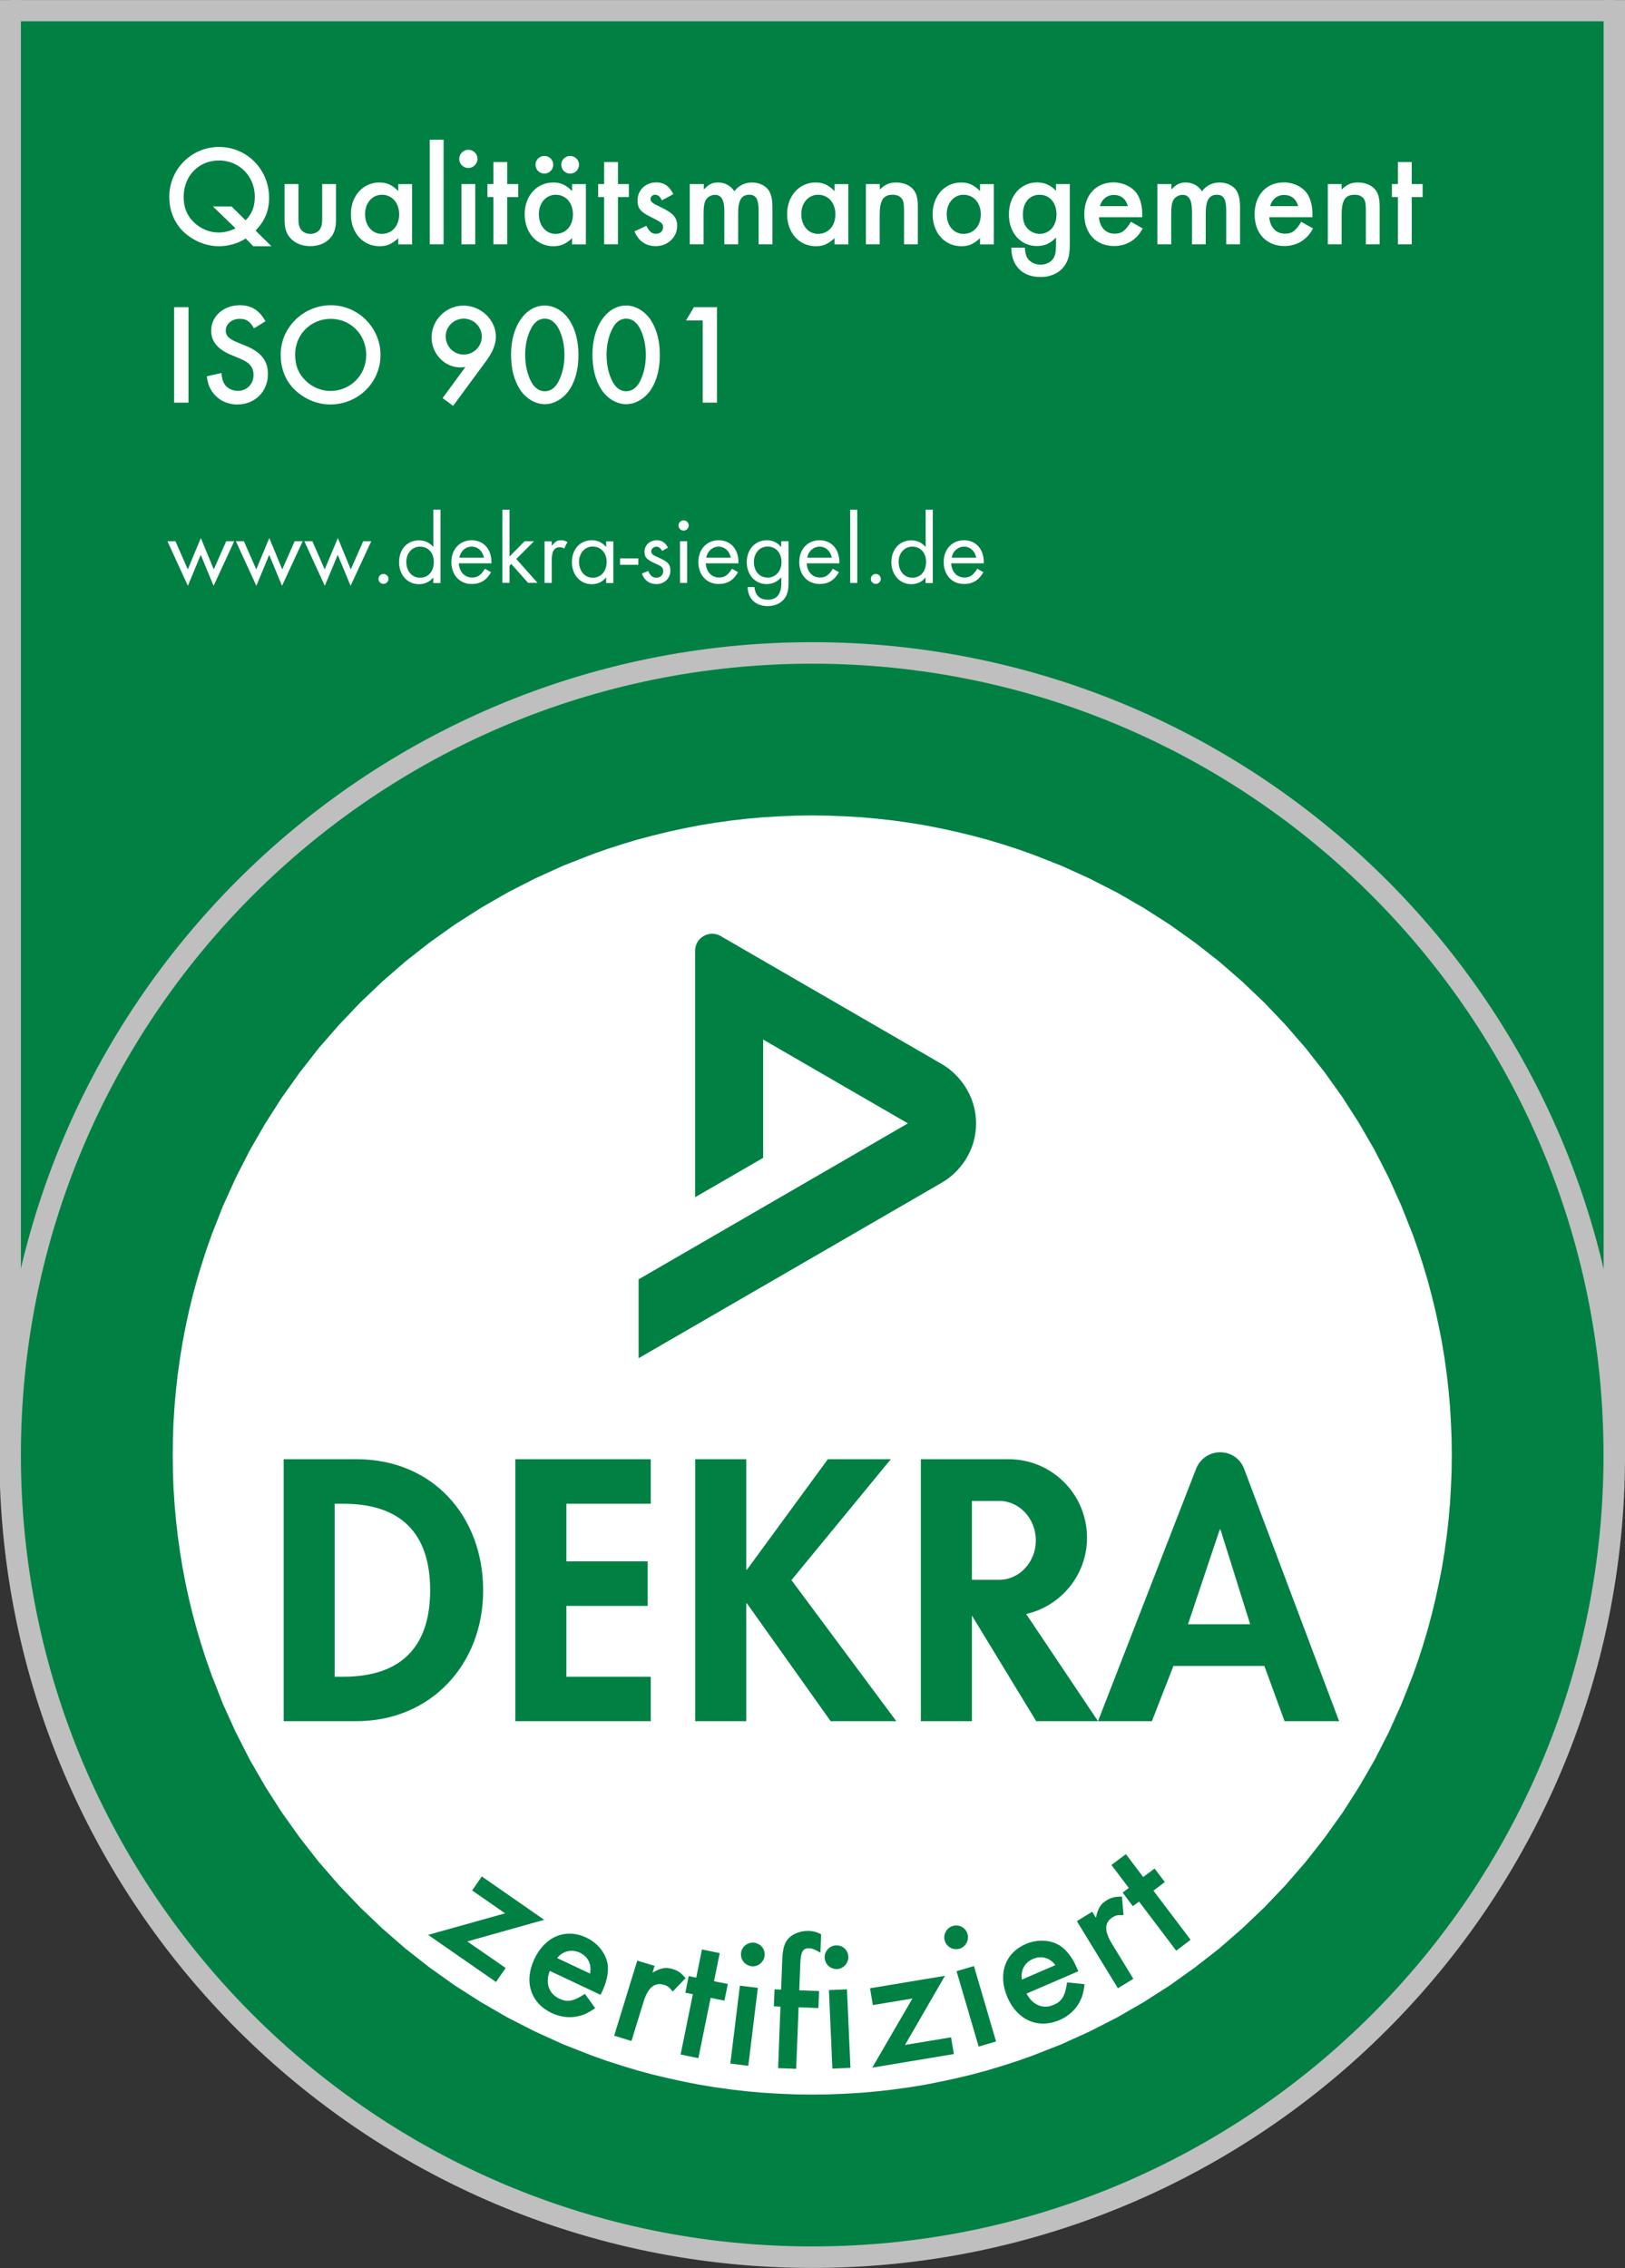 <?xml version="1.0" encoding="utf-8"?>
<!-- Generator: Adobe Illustrator 23.0.2, SVG Export Plug-In . SVG Version: 6.00 Build 0)  -->
<svg version="1.1" id="Ebene_1" xmlns="http://www.w3.org/2000/svg" xmlns:xlink="http://www.w3.org/1999/xlink" x="0px" y="0px"
	 viewBox="0 0 1683 2349" style="enable-background:new 0 0 1683 2349;" xml:space="preserve">
<rect x="0" y="0" width="1683" height="2349" fill="#333333" stroke="none"/>
<style type="text/css">
	.st0{clip-path:url(#SVGID_2_);fill:#008143;}
	.st1{clip-path:url(#SVGID_4_);fill:none;stroke:#BFBFBF;stroke-width:22.274;stroke-linecap:square;}
	.st2{clip-path:url(#SVGID_4_);fill:#008143;}
	.st3{clip-path:url(#SVGID_6_);fill:#FFFFFF;}
	.st4{clip-path:url(#SVGID_6_);fill-rule:evenodd;clip-rule:evenodd;fill:#008143;}
	.st5{clip-path:url(#SVGID_6_);fill:#008143;}
	.st6{clip-path:url(#SVGID_8_);fill:none;stroke:#BFBFBF;stroke-width:22.274;}
	.st7{clip-path:url(#SVGID_10_);fill-rule:evenodd;clip-rule:evenodd;fill:#FFFFFF;}
	.st8{clip-path:url(#SVGID_10_);fill-rule:evenodd;clip-rule:evenodd;fill:#008143;}
</style>
<g>
	<defs>
		<rect id="SVGID_1_" y="0.1" width="1683.8" height="2348.7"/>
	</defs>
	<clipPath id="SVGID_2_">
		<use xlink:href="#SVGID_1_"  style="overflow:visible;"/>
	</clipPath>
	<rect x="10.5" y="-2060" class="st0" width="1661.5" height="3555.7"/>
</g>
<g>
	<defs>
		<rect id="SVGID_3_" y="0.1" width="1683.7" height="2348.7"/>
	</defs>
	<clipPath id="SVGID_4_">
		<use xlink:href="#SVGID_3_"  style="overflow:visible;"/>
	</clipPath>
	<rect x="10.5" y="-2060" class="st1" width="1661.5" height="3555.7"/>
	<path class="st2" d="M841.2,2337.6c458.8,0,830.7-371.9,830.7-830.7c0-458.8-371.9-830.7-830.7-830.7
		c-458.8,0-830.7,371.9-830.7,830.7C10.5,1965.6,382.4,2337.6,841.2,2337.6"/>
	<path class="st1" d="M841.2,2337.6c458.8,0,830.7-371.9,830.7-830.7c0-458.8-371.9-830.7-830.7-830.7
		c-458.8,0-830.7,371.9-830.7,830.7C10.5,1965.6,382.4,2337.6,841.2,2337.6z"/>
</g>
<g>
	<defs>
		<polygon id="SVGID_5_" points="841.2,844.5 824.1,844.7 807.1,845.4 790.3,846.4 773.5,847.9 756.9,849.8 740.4,852.1 724,854.8 
			707.7,858 691.7,861.5 675.7,865.4 659.9,869.6 644.3,874.3 628.8,879.3 613.5,884.7 583.4,896.5 554.1,909.8 525.5,924.4 
			497.8,940.4 470.9,957.6 444.9,976.1 419.9,995.7 395.9,1016.6 372.9,1038.5 351,1061.5 330.1,1085.5 310.5,1110.6 292,1136.5 
			274.8,1163.4 258.8,1191.1 244.2,1219.7 230.9,1249 219.1,1279.1 213.7,1294.4 208.7,1309.9 204,1325.5 199.7,1341.3 
			195.8,1357.3 192.3,1373.4 189.2,1389.6 186.5,1406 184.2,1422.5 182.3,1439.1 180.8,1455.9 179.7,1472.8 179.1,1489.7 
			178.9,1506.8 179.1,1523.9 179.7,1540.9 180.8,1557.8 182.3,1574.6 184.2,1591.2 186.5,1607.7 189.2,1624.1 192.3,1640.3 
			195.8,1656.4 199.7,1672.4 204,1688.2 208.7,1703.8 213.7,1719.3 219.1,1734.6 230.9,1764.7 244.2,1794 258.8,1822.6 
			274.8,1850.3 292,1877.2 310.5,1903.1 330.1,1928.2 351,1952.2 372.9,1975.2 395.9,1997.1 419.9,2018 444.9,2037.6 470.9,2056.1 
			497.8,2073.3 525.5,2089.3 554.1,2103.9 583.4,2117.2 613.5,2129 628.8,2134.4 644.3,2139.4 659.9,2144.1 675.7,2148.4 
			691.7,2152.2 707.7,2155.7 724,2158.9 740.4,2161.6 756.9,2163.9 773.5,2165.8 790.3,2167.3 807.1,2168.3 824.1,2169 
			841.2,2169.2 858.3,2169 875.3,2168.3 892.2,2167.3 908.9,2165.8 925.6,2163.9 942.1,2161.6 958.5,2158.9 974.7,2155.7 
			990.8,2152.2 1006.8,2148.4 1022.6,2144.1 1038.2,2139.4 1053.7,2134.4 1069,2129 1099.1,2117.2 1128.4,2103.9 1157,2089.3 
			1184.7,2073.3 1211.6,2056.1 1237.5,2037.6 1262.6,2018 1286.6,1997.1 1309.6,1975.2 1331.5,1952.2 1352.3,1928.2 1372,1903.1 
			1390.5,1877.2 1407.7,1850.3 1423.7,1822.6 1438.3,1794 1451.5,1764.7 1463.4,1734.6 1468.8,1719.3 1473.8,1703.8 1478.5,1688.2 
			1482.7,1672.4 1486.6,1656.4 1490.1,1640.3 1493.3,1624.1 1496,1607.7 1498.3,1591.2 1500.2,1574.6 1501.7,1557.8 1502.7,1540.9 
			1503.4,1523.9 1503.6,1506.8 1503.4,1489.7 1502.7,1472.8 1501.7,1455.9 1500.2,1439.1 1498.3,1422.5 1496,1406 1493.3,1389.6 
			1490.1,1373.4 1486.6,1357.3 1482.7,1341.3 1478.5,1325.5 1473.8,1309.9 1468.8,1294.4 1463.4,1279.1 1451.5,1249 1438.3,1219.7 
			1423.7,1191.1 1407.7,1163.4 1390.5,1136.5 1372,1110.6 1352.3,1085.5 1331.5,1061.5 1309.6,1038.5 1286.6,1016.6 1262.6,995.7 
			1237.5,976.1 1211.6,957.6 1184.7,940.4 1157,924.4 1128.4,909.8 1099.1,896.5 1069,884.7 1053.7,879.3 1038.2,874.3 
			1022.6,869.6 1006.8,865.4 990.8,861.5 974.7,858 958.5,854.8 942.1,852.1 925.6,849.8 908.9,847.9 892.2,846.4 875.3,845.4 
			858.3,844.7 		"/>
	</defs>
	<clipPath id="SVGID_6_">
		<use xlink:href="#SVGID_5_"  style="overflow:visible;"/>
	</clipPath>
	<polygon class="st3" points="-328.5,1081.1 1267,337.1 2011,1932.6 415.5,2676.6 	"/>
	<path class="st4" d="M346.6,1557.3h8.6c60.1,0,90.3,30.6,90.3,89.6c0,53.6-25.2,89.6-90.3,89.6h-8.6V1557.3z M293.8,1782.5H369
		c77.4,0,131.4-59,131.4-135.3c0-77.4-52.6-136-131-136h-75.6V1782.5z"/>
	<polygon class="st5" points="674,1557.3 674,1511.2 533.7,1511.2 533.7,1782.5 674,1782.5 674,1736.5 586.6,1736.5 586.6,1663.1 
		670.8,1663.1 670.8,1617 586.6,1617 586.6,1557.3 	"/>
	<path class="st4" d="M1230.4,1682.1l32.9-98.2h0.7l30.8,98.2H1230.4z M1137.2,1782.5l101.6-261.4c4.3-11,14.6-17.1,24.9-17.1
		c10.5,0,20.7,6.1,24.8,17.1l98.4,261.4h-56.5l-20.9-57.2h-94.2l-22.3,57.2H1137.2z"/>
	<polygon class="st5" points="773.6,1625.6 772.9,1625.6 772.9,1511.2 720,1511.2 720,1782.5 772.9,1782.5 772.9,1660.5 
		773.6,1660.5 860.3,1782.5 928.3,1782.5 819.7,1636.4 922.6,1511.2 857.4,1511.2 	"/>
	<path class="st5" d="M1062.8,1671.5l74.4,111h-64l-66.6-109.4v109.4h-52.9v-271.3h91c44.8,0,81.1,36.3,81.1,81.2
		C1125.9,1630.9,1098.9,1663.3,1062.8,1671.5 M1034.8,1554.4h-28.2v81.7h28.2c21,0,38-18.3,38-40.8
		C1072.8,1572.7,1055.8,1554.4,1034.8,1554.4"/>
	<path class="st5" d="M746.4,969.4l229.2,132.7c17.6,10.2,35.3,32.2,35.3,61.3c0,29.5-17.6,51-35.3,61.3l-314.2,181.9v-81.7
		l278.9-161.5l-149.9-86.8v122.5l-70.5,40.8l0-255.2c0-6.3,3.3-12.1,8.8-15.3C733.7,966.5,740.5,965.9,746.4,969.4"/>
</g>
<g>
	<defs>
		<rect id="SVGID_7_" y="0.1" width="1683.8" height="210.4"/>
	</defs>
	<clipPath id="SVGID_8_">
		<use xlink:href="#SVGID_7_"  style="overflow:visible;"/>
	</clipPath>
	<line class="st6" x1="1672" y1="10.9" x2="10.5" y2="10.9"/>
</g>
<g>
	<defs>
		<rect id="SVGID_9_" y="0.1" width="1683.8" height="2348.7"/>
	</defs>
	<clipPath id="SVGID_10_">
		<use xlink:href="#SVGID_9_"  style="overflow:visible;"/>
	</clipPath>
	<path class="st7" d="M1462.1,204.1h11.3v-13.5h-11.3v-22.8h-14.3v22.8h-6.2v13.5h6.2V253h14.3V204.1z M1375.2,190.6V253h14.3v-30.1
		c0-15.5,3.6-21.2,13.5-21.2c4.5,0,7.9,1.6,9.7,4.5c1.5,2.4,1.9,5.4,1.9,11.9V253h14.3v-38.3c0-8.3-1-13.3-3.8-17.3
		c-3.5-5.1-10.5-8.4-18.4-8.4c-7.2,0-11.4,1.8-17.2,7.3v-5.7H1375.2z M1315.5,213.5c1.8-7.1,7.4-11.6,14.4-11.6
		c7.4,0,12.6,4.2,14.6,11.6H1315.5z M1359.3,225.2v-3.4c0-8.1-1.8-15.4-5-20.6c-4.9-7.5-14.4-12.3-24.7-12.3
		c-18.1,0-30.2,13.2-30.2,33c0,19.9,12.3,32.9,30.9,32.9c7.9,0,15.6-2.6,21.1-7.5c3.3-2.6,5.2-5.1,8.5-10.7l-12.2-6.9
		c-5.8,9.5-9.6,12.3-16.9,12.3c-9.2,0-15.4-6.6-16.2-17H1359.3z M1198.7,190.6V253h14.3v-32.1c0-6.4,0.6-10.6,2.1-13.4
		c1.6-3.4,5.7-5.7,9.7-5.7c6.5,0,9.7,5.2,9.7,16.7V253h14.3v-32.2c0-13.3,3.4-19.1,11.5-19.1c7,0,9.7,4.6,9.7,16.5V253h14.3v-38.6
		c0-6.6-1-11.9-2.9-15.7c-3.1-5.9-10.2-9.7-18.1-9.7c-7.6,0-14,3.1-18.4,9.1c-3.8-5.8-9.8-9.1-16.7-9.1c-6.3,0-9.5,1.6-15,7.3v-5.7
		H1198.7z M1139.2,213.5c1.8-7.1,7.4-11.6,14.4-11.6c7.4,0,12.6,4.2,14.5,11.6H1139.2z M1183,225.2v-3.4c0-8.1-1.8-15.4-5.1-20.6
		c-4.9-7.5-14.4-12.3-24.7-12.3c-18.1,0-30.2,13.2-30.2,33c0,19.9,12.3,32.9,30.9,32.9c7.9,0,15.6-2.6,21.1-7.5
		c3.3-2.6,5.2-5.1,8.5-10.7l-12.2-6.9c-5.8,9.5-9.7,12.3-16.9,12.3c-9.2,0-15.4-6.6-16.2-17H1183z M1076.7,201.7
		c10.4,0,17.5,8.2,17.5,20.3c0,11.9-7.1,20.2-17.5,20.2c-4.3,0-8.8-1.8-12.1-5.1c-3.6-3.6-5.2-8.2-5.2-15.1
		C1059.4,209.8,1066.3,201.7,1076.7,201.7z M1108,190.6h-14.3v7.1c-5-5.7-11.9-8.8-19.6-8.8c-16.9,0-29.2,13.9-29.2,33.3
		c0,19,12.2,32.6,29,32.6c7.9,0,13.8-2.6,19.8-8.8v8.6c0,6.1-0.9,10.2-2.8,13.1c-2.5,3.9-7.6,6.4-13.1,6.4c-5.8,0-11.5-2.8-14-7.3
		c-1.5-2.6-1.9-4.9-2.4-10.3h-14c0.1,18.9,11.6,30.4,30.4,30.4c10.6,0,19.8-4.4,24.9-11.9c4.1-6,5.3-11.5,5.3-23.7V190.6z
		 M997.9,201.7c10.6,0,17.9,8.4,17.9,20.3c0,11.9-7.3,20.2-18,20.2c-10,0-17.3-8.5-17.3-20.4C980.5,210.2,988,201.7,997.9,201.7z
		 M1015,190.6v7.3c-6.3-6.4-11.6-8.9-19.7-8.9c-16.8,0-29.4,13.9-29.4,32.8c0,19.3,12.5,33.2,29.8,33.2c7.6,0,12.5-2.2,19.3-8.3v6.4
		h14.3v-62.4H1015z M896.8,190.6V253h14.3v-30.1c0-15.5,3.6-21.2,13.5-21.2c4.5,0,7.9,1.6,9.7,4.5c1.5,2.4,2,5.4,2,11.9V253h14.3
		v-38.3c0-8.3-1-13.3-3.8-17.3c-3.5-5.1-10.5-8.4-18.4-8.4c-7.2,0-11.4,1.8-17.2,7.3v-5.7H896.8z M847.3,201.7
		c10.6,0,17.9,8.4,17.9,20.3c0,11.9-7.3,20.2-18,20.2c-10,0-17.3-8.5-17.3-20.4C829.8,210.2,837.3,201.7,847.3,201.7z M864.3,190.6
		v7.3c-6.3-6.4-11.6-8.9-19.7-8.9c-16.8,0-29.4,13.9-29.4,32.8c0,19.3,12.5,33.2,29.8,33.2c7.6,0,12.5-2.2,19.3-8.3v6.4h14.3v-62.4
		H864.3z M714.4,190.6V253h14.3v-32.1c0-6.4,0.6-10.6,2.1-13.4c1.6-3.4,5.7-5.7,9.7-5.7c6.5,0,9.7,5.2,9.7,16.7V253h14.3v-32.2
		c0-13.3,3.4-19.1,11.5-19.1c7,0,9.7,4.6,9.7,16.5V253H800v-38.6c0-6.6-1-11.9-2.9-15.7c-3.1-5.9-10.2-9.7-18.1-9.7
		c-7.6,0-14,3.1-18.4,9.1c-3.9-5.8-9.8-9.1-16.7-9.1c-6.3,0-9.5,1.6-15,7.3v-5.7H714.4z M697.3,201.1c-4-8.4-9.6-12.2-17.6-12.2
		c-11,0-19.4,7.9-19.4,18.7c0,7.8,3,11.7,12.2,16.3c13.3,6.7,14.2,7.5,14.2,11.5s-2.9,6.7-7.3,6.7c-4.2,0-6.6-1.9-10-8.2l-12.3,5.7
		c4.3,10.1,11.7,15.3,22.2,15.3c12.3,0,22-9.2,22-20.9c0-9.1-4-13.4-19.3-20.6c-6.6-3.1-8.2-4.5-8.2-7.2c0-2.6,2-4.5,4.7-4.5
		c2.9,0,5.1,1.8,7,5.8L697.3,201.1z M640,204.1h11.3v-13.5H640v-22.8h-14.3v22.8h-6.2v13.5h6.2V253H640V204.1z M590.5,161.5
		c-5,0-9.2,4.1-9.2,9c0,5.2,4.1,9.3,9.2,9.3c5,0,9.2-4.1,9.2-9.2S595.5,161.5,590.5,161.5z M563.8,161.5c-5,0-9.2,4.1-9.2,9
		c0,5.2,4.1,9.3,9.2,9.3c5,0,9.2-4.1,9.2-9.2S568.9,161.5,563.8,161.5z M575.5,201.7c10.6,0,17.9,8.4,17.9,20.3
		c0,11.9-7.3,20.2-18,20.2c-10,0-17.3-8.5-17.3-20.4C558.1,210.2,565.5,201.7,575.5,201.7z M592.5,190.6v7.3
		c-6.3-6.4-11.6-8.9-19.7-8.9c-16.8,0-29.4,13.9-29.4,32.8c0,19.3,12.5,33.2,29.8,33.2c7.6,0,12.5-2.2,19.3-8.3v6.4h14.3v-62.4
		H592.5z M525.3,204.1h11.4v-13.5h-11.4v-22.8H511v22.8h-6.2v13.5h6.2V253h14.3V204.1z M485,155.1c-5,0-9.4,4.3-9.4,9.4
		c0,5.2,4.2,9.5,9.5,9.5c5,0,9.4-4.3,9.4-9.5S490.3,155.1,485,155.1z M492.2,190.6h-14.3V253h14.3V190.6z M459.4,144.7h-14.3V253
		h14.3V144.7z M395.5,201.7c10.6,0,17.9,8.4,17.9,20.3c0,11.9-7.3,20.2-18,20.2c-10,0-17.3-8.5-17.3-20.4
		C378.1,210.2,385.5,201.7,395.5,201.7z M412.5,190.6v7.3c-6.3-6.4-11.6-8.9-19.7-8.9c-16.8,0-29.4,13.9-29.4,32.8
		c0,19.3,12.5,33.2,29.8,33.2c7.6,0,12.5-2.2,19.3-8.3v6.4h14.3v-62.4H412.5z M309,190.6h-14.3v36.2c0,9.8,1.8,15.2,6.5,20.3
		c5,5.1,11.9,7.8,20.1,7.8c8.3,0,15.2-2.6,20.2-7.8c4.7-5.1,6.5-10.5,6.5-20.3v-36.2h-14.3v35.9c0,4.9-0.5,7.6-1.8,10
		c-1.9,3.6-5.8,5.7-10.4,5.7c-4.8,0-8.6-2.1-10.6-5.7c-1.3-2.4-1.8-5.1-1.8-10V190.6z M239.8,213.8h-19.3l23.4,22.6
		c-4.9,2.8-11.6,4.4-17.7,4.4c-9.1,0-18.3-3.8-25.3-10.5c-7.2-6.8-10.7-15.4-10.7-26.3c0-21.8,15.5-37.8,36.6-37.8
		c21,0,37.1,16.3,37.1,37.5c0,10.3-2.8,17.4-9.5,24.5L239.8,213.8z M281,254.9l-16.3-16.1c9.7-10.2,14-20.5,14-34
		c0-29.2-22.9-52.6-51.8-52.6c-28.7,0-51.6,23.1-51.6,51.8c0,12.8,4.3,24.3,12.2,33.4c10.1,11,24.7,17.6,39.3,17.6
		c9.7,0,19.5-2.8,27.7-8l7.8,8H281z"/>
	<rect x="180.3" y="318.1" class="st7" width="14.9" height="98.9"/>
	<path class="st7" d="M275,332.7c-6.6-11.6-14.8-16.6-26.6-16.6c-16.8,0-29.7,11.4-29.7,26.2c0,11.1,6.5,19.3,20.3,25.1
		c13.4,5.6,13.4,5.6,16.8,7.8c4.5,3.1,6.8,7.4,6.8,13.1c0,9.5-7,16.5-16.2,16.5c-6.1,0-11.8-3-14.3-7.7c-1.5-2.5-2.1-4.9-2.8-10.8
		l-15.1,3.4c1,7.4,2.4,11.3,5.6,16c5.9,8.4,15.1,13.2,26,13.2c18.3,0,31.7-13.5,31.7-31.6c0-13.7-7.1-22.6-23-29.2
		c-13.1-5.3-13.1-5.3-15.9-7.3c-3.3-2.2-4.8-5-4.8-8.3c0-7.1,6.3-12.3,14.4-12.3c6.9,0,10.3,2.2,14.9,9.8L275,332.7z"/>
	<path class="st7" d="M342.5,330.2c20.7,0,36.8,16.3,36.8,37.4c0,20.9-16.4,37.3-37.2,37.3c-9.1,0-18.5-3.8-25.4-10.5
		c-7.5-7.1-11-15.9-11-27C305.5,346.5,321.9,330.2,342.5,330.2z M342.6,316.1c-28.4,0-51.9,23.1-51.9,51c0,13.5,4.1,25.1,12.4,34.3
		c9.8,10.8,24.5,17.5,38.8,17.5c29,0,52.2-22.8,52.2-51.3C394.1,339.4,371,316.1,342.6,316.1z"/>
	<path class="st7" d="M480.3,330c10.2,0,18.7,8.3,18.7,18.6c0,10.2-8.5,18.6-18.7,18.6c-10.4,0-18.7-8.4-18.7-18.9
		C461.5,338.4,470,330,480.3,330z M469.3,420.3l34.6-47c6.4-8.8,9.7-16.9,9.7-24.7c0-17.3-15.5-32.1-33.6-32.1
		c-18.1,0-33,14.9-33,33c0,16.8,13.4,31,29.6,31c1.8,0,2.8-0.1,5.4-0.4l-23.6,32.2L469.3,420.3z"/>
	<path class="st7" d="M564.2,330c5.8,0,10.5,3.4,14.1,9.8c4,7.4,6.3,17.4,6.3,27.8s-2.2,19.9-6.3,27.8c-3.4,6.4-8.3,9.8-14,9.8
		c-5.8,0-10.7-3.4-14.1-9.8c-4.2-8-6.3-17.4-6.3-28.2c0-9.9,2.2-19.7,6.3-27.3C553.6,333.4,558.4,330,564.2,330z M564.3,316.4
		c-20.1,0-35,21.5-35,50.5c0,15,3,26.7,9.2,36.4c6,9.4,16,15.3,25.8,15.3c9.7,0,19.6-6,25.7-15.3c6-9.3,9.1-21.5,9.1-35.6
		c0-14.3-3.1-26.4-9.1-35.8C584,322.4,574,316.4,564.3,316.4z"/>
	<path class="st7" d="M648.5,330c5.8,0,10.6,3.4,14.1,9.8c4,7.4,6.3,17.4,6.3,27.8s-2.2,19.9-6.3,27.8c-3.4,6.4-8.3,9.8-14,9.8
		c-5.8,0-10.7-3.4-14.1-9.8c-4.2-8-6.3-17.4-6.3-28.2c0-9.9,2.2-19.7,6.3-27.3C637.9,333.4,642.7,330,648.5,330z M648.6,316.4
		c-20.1,0-35,21.5-35,50.5c0,15,3,26.7,9.2,36.4c6,9.4,16,15.3,25.8,15.3c9.7,0,19.6-6,25.7-15.3c6-9.3,9.1-21.5,9.1-35.6
		c0-14.3-3.1-26.4-9.1-35.8C668.2,322.4,658.3,316.4,648.6,316.4z"/>
	<polygon class="st7" points="727.8,331.9 727.8,417 742.6,417 742.6,318.1 718.7,318.1 710.5,331.9 	"/>
	<polygon class="st7" points="181.7,560.5 173.4,560.5 194.6,606.7 207.9,574.6 221.2,606.7 242.6,560.5 234.3,560.5 221.4,589.7 
		208,557.2 194.5,589.7 	"/>
	<polygon class="st7" points="252.6,560.5 244.3,560.5 265.5,606.7 278.8,574.6 292.1,606.7 313.5,560.5 305.2,560.5 292.3,589.7 
		278.9,557.2 265.4,589.7 	"/>
	<polygon class="st7" points="323.5,560.5 315.2,560.5 336.4,606.7 349.8,574.6 363.1,606.7 384.5,560.5 376.2,560.5 363.3,589.7 
		349.9,557.2 336.3,589.7 	"/>
	<path class="st7" d="M397.1,594.4c-2.8,0-5.1,2.3-5.1,5.2c0,2.8,2.3,5.1,5.1,5.1c2.9,0,5.2-2.3,5.2-5.1
		C402.4,596.7,400,594.4,397.1,594.4z"/>
	<path class="st7" d="M434.8,566.1c8.6,0,14.5,6.3,14.5,15.7c0,10-5.6,16.5-14.4,16.5c-8.2,0-14.1-6.8-14.1-16.5
		C420.8,573,426.9,566.1,434.8,566.1z M448.8,527.7v38.8c-4.3-4.8-8.9-6.9-15-6.9c-12,0-20.5,9.3-20.5,22.5
		c0,13.2,8.6,22.9,20.5,22.9c6.2,0,11.3-2.4,14.9-7v5.8h7.5v-76H448.8z"/>
	<path class="st7" d="M475.8,577.5c1-6.6,6.4-11.4,12.7-11.4c6.4,0,11.3,4.5,12.7,11.4H475.8z M509,583.6v-1.4
		c0-13.6-8.2-22.7-20.5-22.7s-21,9.3-21,22.5c0,13.6,8.6,22.8,21.1,22.8c8.9,0,15.2-3.8,20-12.2l-6.3-3.6c-4.2,6.7-7.6,9.1-13.3,9.1
		c-7.8,0-13.3-5.8-13.8-14.7H509z"/>
	<polygon class="st7" points="527.7,527.9 520.3,527.9 520.3,603.6 527.7,603.6 527.7,585.9 529.5,584 546.9,603.6 556.7,603.6 
		534.7,578.9 553.1,560.5 543.3,560.5 527.7,576.4 	"/>
	<path class="st7" d="M564,560.5v43.2h7.4v-22.7c0-10.1,2.5-14.3,8.5-14.3c1.6,0,2.5,0.3,4.4,1.4l3.4-6.7c-2.6-1.5-4.1-1.9-6.5-1.9
		c-4,0-5.9,1.1-9.8,5.8v-4.7H564z"/>
	<path class="st7" d="M613.7,566c8.5,0,14.6,6.5,14.6,15.8c0,9.8-5.8,16.5-14.5,16.5c-8.2,0-14.1-6.9-14.1-16.6
		C599.7,572.9,605.8,566,613.7,566z M627.8,560.5v6c-4.3-4.9-8.8-7-15-7c-12,0-20.5,9.3-20.5,22.6c0,13.2,8.6,22.9,20.5,22.9
		c6.2,0,10.8-2.1,15-7.1v5.9h7.4v-43.2H627.8z"/>
	<rect x="642.2" y="578.3" class="st7" width="18.9" height="6.6"/>
	<path class="st7" d="M691.8,567.2c-2.5-5.1-6.4-7.7-11.4-7.7c-7.5,0-12.9,5-12.9,12c0,5.8,2.5,8.3,12.5,12.7
		c5.4,2.3,6.9,3.9,6.9,7.3c0,3.9-3,6.8-6.9,6.8c-4.1,0-6.2-1.7-8.7-7l-6.5,2.7c2.7,7.3,7.9,10.9,15.1,10.9c8.2,0,14.4-6,14.4-13.9
		c0-6.6-2.5-9.4-12.8-13.8c-5.6-2.3-7-3.7-7-6.3c0-2.6,2.4-4.7,5.3-4.7c2.5,0,4.4,1.4,5.9,4.3L691.8,567.2z"/>
	<path class="st7" d="M708,538.9c-2.9,0-5.3,2.4-5.3,5.3s2.4,5.3,5.3,5.3c2.9,0,5.3-2.4,5.3-5.3S711,538.9,708,538.9z M711.7,560.5
		h-7.4v43.2h7.4V560.5z"/>
	<path class="st7" d="M731.5,577.5c1-6.6,6.5-11.4,12.7-11.4c6.3,0,11.3,4.5,12.7,11.4H731.5z M764.8,583.6v-1.4
		c0-13.6-8.2-22.7-20.5-22.7c-12.3,0-21,9.3-21,22.5c0,13.6,8.6,22.8,21.1,22.8c8.9,0,15.2-3.8,20-12.2l-6.3-3.6
		c-4.2,6.7-7.6,9.1-13.3,9.1c-7.8,0-13.3-5.8-13.8-14.7H764.8z"/>
	<path class="st7" d="M795,566c8.5,0,14.4,6.6,14.4,16.1c0,9.3-6.1,16.1-14.4,16.1s-14.2-6.6-14.2-16.1
		C780.8,572.8,786.7,566,795,566z M816.5,560.5h-7.4v6c-4.2-4.8-8.9-7-14.9-7c-12.1,0-20.8,9.5-20.8,22.8c0,13,8.7,22.6,20.5,22.6
		c5.8,0,11.1-2.3,15.3-7v6.2c0,11.2-4.8,17-13.9,17c-8.4,0-13.2-4.6-13.9-13.1h-7.1c0.4,12.3,8.4,19.7,20.9,19.7
		c7.2,0,13.5-2.8,17.3-7.8c3.1-4.3,4.2-8.5,4.2-17V560.5z"/>
	<path class="st7" d="M836.1,577.5c1-6.6,6.5-11.4,12.7-11.4c6.4,0,11.3,4.5,12.7,11.4H836.1z M869.3,583.6v-1.4
		c0-13.6-8.2-22.7-20.5-22.7c-12.3,0-21,9.3-21,22.5c0,13.6,8.6,22.8,21.1,22.8c8.8,0,15.2-3.8,20-12.2l-6.3-3.6
		c-4.2,6.7-7.6,9.1-13.3,9.1c-7.8,0-13.3-5.8-13.8-14.7H869.3z"/>
	<rect x="880.5" y="527.9" class="st7" width="7.4" height="75.8"/>
	<path class="st7" d="M907,594.4c-2.8,0-5.1,2.3-5.1,5.2c0,2.8,2.3,5.1,5.1,5.1c2.9,0,5.2-2.3,5.2-5.1
		C912.2,596.7,909.9,594.4,907,594.4z"/>
	<path class="st7" d="M944.7,566.1c8.6,0,14.4,6.3,14.4,15.7c0,10-5.6,16.5-14.3,16.5c-8.2,0-14.1-6.8-14.1-16.5
		C930.6,573,936.8,566.1,944.7,566.1z M958.7,527.7v38.8c-4.3-4.8-8.9-6.9-15-6.9c-11.9,0-20.5,9.3-20.5,22.5
		c0,13.2,8.7,22.9,20.5,22.9c6.2,0,11.3-2.4,14.9-7v5.8h7.5v-76H958.7z"/>
	<path class="st7" d="M985.7,577.5c1-6.6,6.5-11.4,12.7-11.4c6.3,0,11.3,4.5,12.7,11.4H985.7z M1018.9,583.6v-1.4
		c0-13.6-8.2-22.7-20.5-22.7c-12.3,0-21,9.3-21,22.5c0,13.6,8.6,22.8,21.1,22.8c8.8,0,15.2-3.8,20-12.2l-6.3-3.6
		c-4.2,6.7-7.6,9.1-13.3,9.1c-7.8,0-13.3-5.8-13.8-14.7H1018.9z"/>
	<polygon class="st8" points="484,2010.6 563.6,1988.2 499,1943.3 489,1957.8 523.1,1981.5 443.4,2003.8 513.7,2052.6 523.7,2038.1 
			"/>
	<path class="st8" d="M577,2027.8c6-7.4,15.2-9.5,23.4-5.6c8.7,4.1,12.5,11.9,10.7,21.7L577,2027.8z M622,2065.9l1.9-4
		c4.5-9.6,6.5-19.2,5.5-27.1c-1.6-11.6-10.1-22.5-22.2-28.2c-21.3-10-42.8-1.2-53.8,22.3c-11,23.3-3.8,45.6,18.1,55.9
		c9.3,4.4,19.8,5.5,29,2.8c5.3-1.3,9-3.2,15.9-7.9l-10.6-14.8c-12,7.8-18.1,9-26.7,4.9c-10.8-5.1-14.5-16.3-9.7-28.7L622,2065.9z"/>
	<path class="st8" d="M660,2030.5l-23.9,77.7l17.9,5.5l12.4-40.2c4.7-15.3,11.5-20.9,21.5-17.9c3.7,1.1,5.6,2.8,8.8,6.9l13.4-13.9
		c-4.9-5.6-7.9-7.7-13.5-9.4c-7-2.2-11.9-1.3-20.8,3.7l2.2-7L660,2030.5z"/>
	<polygon class="st8" points="736,2069 750.3,2071.9 753.8,2054.7 739.5,2051.8 745.4,2022.7 727,2018.9 721.1,2048.1 713.3,2046.5 
		709.8,2063.7 717.6,2065.3 704.9,2127.7 723.3,2131.5 	"/>
	<path class="st8" d="M781,2011.9c-6.5-0.8-12.8,4.1-13.5,10.6c-0.8,6.7,3.9,12.9,10.8,13.8c6.5,0.8,12.8-4.1,13.6-10.8
		C792.7,2018.8,788,2012.8,781,2011.9z M784.9,2058.7l-18.6-2.3l-9.9,80.7l18.6,2.3L784.9,2058.7z"/>
	<path class="st8" d="M827.1,2078.8l20.5,0.8l0.7-17.6l-20.5-0.8l1-26.6c0.5-13.3,2.6-17.1,9.1-16.9c3.5,0.1,5,0.8,11.8,4.5
		l0.7-19.1c-5.3-2.5-8.2-3.2-12.4-3.4c-8.5-0.3-17.1,2.8-21.6,8.1c-4,4.3-5.8,10.8-6.2,21.4l-1.2,31.3l-6.8-0.3l-0.7,17.6l6.8,0.3
		l-2.4,63.7l18.7,0.7L827.1,2078.8z"/>
	<path class="st8" d="M865.7,2014.7c-6.6,0.3-11.9,6.1-11.6,12.7c0.3,6.8,6,12.1,12.9,11.8c6.6-0.3,11.9-6.2,11.6-12.9
		C878.3,2019.5,872.7,2014.3,865.7,2014.7z M877.2,2060.2l-18.7,0.8l3.6,81.3l18.7-0.8L877.2,2060.2z"/>
	<polygon class="st8" points="937.3,2117.8 978.7,2046.2 901.1,2059.1 904,2076.5 945,2069.7 903.4,2141.3 987.9,2127.2 985,2109.9 
			"/>
	<path class="st8" d="M986.7,1994.6c-6.3,1.9-10.1,8.8-8.3,15.1c1.9,6.5,8.7,10.4,15.4,8.4c6.3-1.8,10.1-8.8,8.2-15.3
		C1000.1,1996.3,993.4,1992.6,986.7,1994.6z M1008.7,2036.1l-18,5.3l22.9,78.1l18-5.3L1008.7,2036.1z"/>
	<path class="st8" d="M1058.4,2050.1c-1.6-9.5,2.9-17.7,11.3-21.3c8.9-3.8,17.3-1.5,23.4,6.3L1058.4,2050.1z M1116.8,2041.5
		l-1.8-4.1c-4.2-9.8-10.1-17.6-16.7-22.1c-9.8-6.5-23.6-7.3-35.9-2c-21.7,9.3-29.2,31.4-19,55.2c10.2,23.6,31.8,33.1,54,23.5
		c9.4-4.1,17.3-11.2,21.3-19.9c2.5-4.9,3.5-8.9,4.6-17.2l-18.1-1.9c-2.1,14.2-5.3,19.6-14,23.3c-11,4.8-21.8,0.2-28-11.7
		L1116.8,2041.5z"/>
	<path class="st8" d="M1115.3,1989.6l42.5,69.5l16-9.8l-22-36c-8.4-13.7-8.1-22.5,0.8-27.9c3.3-2,5.8-2.4,11-2l-1.6-19.2
		c-7.5,0-11,0.8-16,3.9c-6.3,3.8-8.8,8.1-11,18l-3.8-6.3L1115.3,1989.6z"/>
	<polygon class="st8" points="1194.6,1958 1206.4,1949.1 1195.8,1935.1 1184,1943.9 1166.1,1920.2 1151.1,1931.4 1169.1,1955.2 
		1162.7,1960 1173.3,1974.1 1179.7,1969.3 1218.2,2020.2 1233.1,2008.9 	"/>
</g>
</svg>
